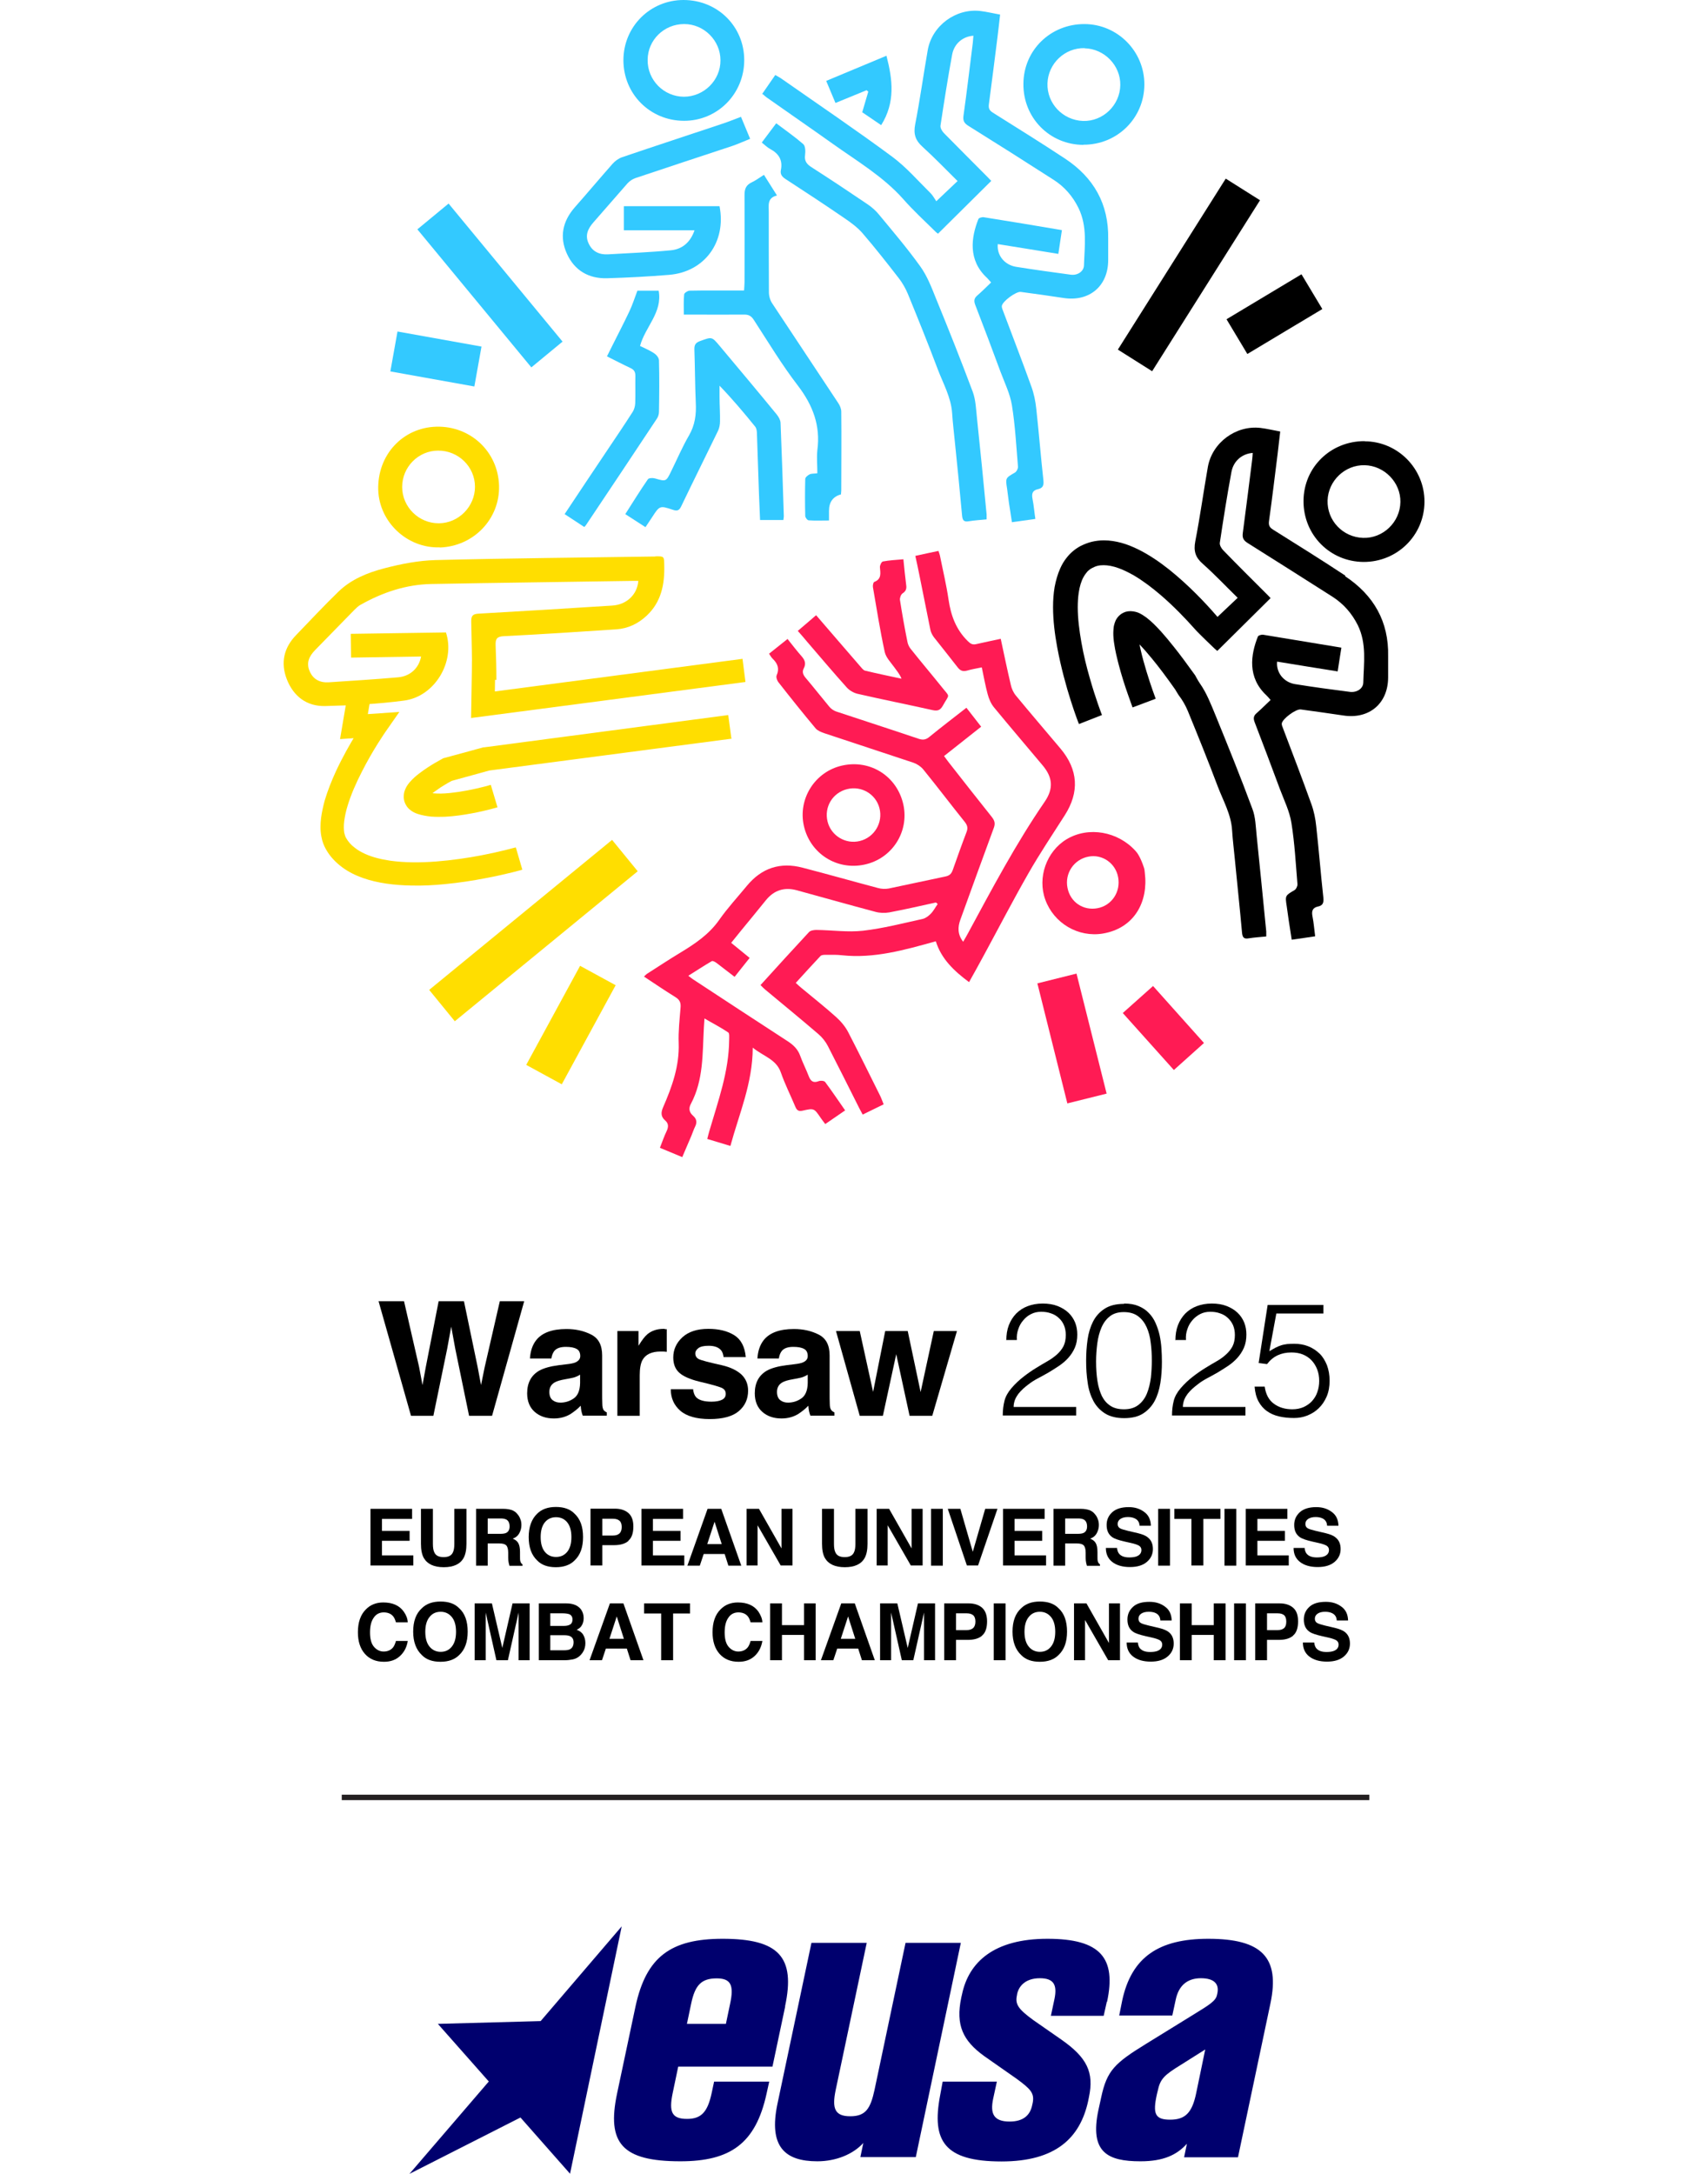 <?xml version="1.0" encoding="UTF-8"?>
<svg id="Layer_1" xmlns="http://www.w3.org/2000/svg" version="1.1" viewBox="0 0 110 140">
  <!-- Generator: Adobe Illustrator 29.0.1, SVG Export Plug-In . SVG Version: 2.1.0 Build 192)  -->
  <defs>
    <style>
      .st0, .st1 {
        fill: #ffde00;
      }

      .st2, .st3 {
        fill: #33c9ff;
      }

      .st1, .st3, .st4 {
        fill-rule: evenodd;
      }

      .st5 {
        fill: #00006e;
      }

      .st6 {
        fill: #231f20;
      }

      .st4, .st7 {
        fill: #ff1b54;
      }
    </style>
  </defs>
  <g>
    <rect class="st6" x="22.01" y="115.58" width="66.18" height=".35"/>
    <path class="st5" d="M36.71,140l3.33-15.94-5.22,6.1-6.62.18,3.28,3.71-5.11,5.95,7.15-3.63,3.2,3.63ZM47.02,129.05l-.27,1.29h-2.51l.27-1.29c.25-1.2.65-1.64,1.65-1.64.91,0,1.12.44.86,1.64M50.56,129.21c.68-3.18-.4-4.35-4.02-4.35-3.35,0-4.92,1.17-5.61,4.35l-1.19,5.62c-.67,3.19.31,4.36,4.08,4.36,3.23,0,4.85-1.15,5.55-4.36l.17-.77h-3.55l-.16.75c-.26,1.21-.67,1.65-1.58,1.65-.98,0-1.18-.44-.93-1.65l.36-1.72h6.07l.82-3.88ZM58.98,138.92l2.9-13.8h-3.56l-2,9.48c-.26,1.2-.57,1.69-1.56,1.69s-1.19-.49-.94-1.69l2-9.48h-3.56l-2.19,10.37c-.58,2.76.48,3.7,2.57,3.7,1.21,0,2.31-.46,2.96-1.18l-.19.91h3.58ZM71.3,128.91c.59-2.79-.39-4.05-3.84-4.05s-5.06,1.5-5.5,3.56l-.05.22c-.38,1.8.12,2.79,1.47,3.77l2.1,1.47c.88.65,1.15.91,1.03,1.54l-.04.18c-.14.64-.58,1.03-1.45,1.03-1.02,0-1.26-.5-1.06-1.46l.24-1.11h-3.49l-.17.92c-.54,2.89.27,4.22,3.96,4.22,3.49,0,5.06-1.51,5.58-3.89l.05-.25c.34-1.6-.12-2.55-1.78-3.71l-1.81-1.26c-.94-.69-1.17-1-1.05-1.57l.02-.12c.12-.53.57-1,1.46-1s1.13.42.94,1.34l-.23,1.08h3.4l.2-.9ZM77.62,131.99l-.58,2.8c-.26,1.27-.7,1.72-1.68,1.72s-1.13-.38-.85-1.65l.05-.2c.16-.78.42-1.02,1.49-1.68l1.57-.99ZM77.82,124.86c-3.18,0-4.95,1.17-5.55,3.99l-.19.95h3.42l.22-1.02c.19-.91.75-1.38,1.62-1.38s1.19.38,1.06.98l-.02.09c-.08.4-.51.65-1.48,1.25l-3.08,1.9c-2.03,1.25-2.53,1.72-2.9,3.45l-.18.82c-.58,2.74.61,3.3,2.71,3.3,1.48,0,2.34-.41,2.99-1.13l-.18.87h3.47l2.09-9.91c.62-2.95-.54-4.16-4-4.16"/>
  </g>
  <g>
    <g>
      <g>
        <path class="st4" d="M41.44,62.87c.7.46,1.37.92,2.05,1.34.28.17.37.36.34.68-.06.76-.15,1.53-.12,2.29.05,1.48-.43,2.81-1,4.12-.15.34-.16.61.13.86.22.19.22.41.1.67-.16.33-.28.68-.44,1.09.47.2.92.38,1.44.6.2-.48.4-.93.59-1.38.08-.19.14-.39.23-.57.14-.27.12-.5-.12-.71-.25-.22-.31-.47-.14-.78.81-1.53.74-3.21.83-4.87.01-.22.03-.44.04-.62.51.3,1.04.57,1.53.9.09.06.06.32.06.49-.02,2.04-.71,3.92-1.27,5.84-.05.15-.08.31-.14.53.49.15.96.29,1.49.45.56-2.07,1.43-4.02,1.44-6.33.7.57,1.51.74,1.81,1.6.26.75.62,1.46.93,2.2.09.22.2.32.46.26.75-.17.75-.16,1.18.47.08.12.17.23.29.39.42-.29.83-.57,1.28-.88-.44-.63-.85-1.24-1.29-1.83-.06-.08-.3-.1-.42-.05-.34.13-.51,0-.63-.31-.17-.45-.4-.89-.56-1.34-.15-.41-.42-.67-.78-.91-2.05-1.33-4.09-2.67-6.13-4.01-.07-.05-.14-.1-.29-.22.53-.33,1.01-.65,1.51-.94.07-.04.24.06.34.14.36.27.72.56,1.13.87.33-.41.63-.8.97-1.22-.4-.33-.77-.63-1.19-.97.45-.56.88-1.09,1.32-1.62.31-.38.61-.75.92-1.13.52-.64,1.18-.85,1.97-.64,1.69.46,3.37.94,5.07,1.39.28.08.61.09.9.04,1.01-.19,2.01-.42,3.01-.64.04.03.07.07.11.1-.15.21-.27.45-.45.63-.14.14-.33.29-.52.33-1.27.28-2.54.61-3.84.76-.99.11-2-.04-3-.05-.16,0-.38.03-.48.14-1.04,1.12-2.07,2.25-3.12,3.41.12.12.2.21.3.29,1.14.95,2.29,1.89,3.42,2.86.25.21.47.49.62.78.68,1.32,1.34,2.65,2.01,3.98.06.13.14.25.23.43.45-.22.88-.43,1.35-.66-.09-.22-.16-.43-.26-.62-.67-1.34-1.33-2.69-2.02-4.02-.19-.37-.47-.7-.78-.98-.72-.65-1.49-1.25-2.23-1.87-.11-.09-.22-.19-.37-.33.54-.59,1.06-1.17,1.59-1.73.07-.08.25-.08.37-.08.34,0,.68-.01,1.02.03,2.07.22,4.02-.34,6.04-.9.35,1.13,1.17,1.91,2.14,2.63.34-.61.66-1.18.97-1.76.95-1.75,1.86-3.51,2.85-5.24.73-1.28,1.55-2.5,2.34-3.74.96-1.5.87-2.94-.27-4.3-.96-1.14-1.93-2.27-2.87-3.41-.16-.19-.28-.45-.33-.69-.23-.97-.43-1.95-.65-2.97-.54.12-1.06.22-1.57.34-.25.06-.38-.02-.56-.2-.75-.74-1.08-1.64-1.23-2.66-.14-.96-.37-1.91-.56-2.86-.02-.08-.05-.16-.09-.28-.49.1-.95.2-1.49.32.08.37.16.73.23,1.08.25,1.23.49,2.45.74,3.68.03.16.12.33.22.47.51.65,1.03,1.29,1.53,1.94.17.22.33.29.6.22.31-.09.62-.14.96-.21.13.61.23,1.18.38,1.73.08.3.21.61.41.85,1.03,1.25,2.08,2.48,3.12,3.72.66.78.72,1.5.15,2.34-1.87,2.72-3.41,5.64-4.98,8.54-.08.15-.17.3-.28.49-.37-.48-.35-.95-.18-1.42.72-1.98,1.43-3.96,2.16-5.93.1-.28.04-.46-.13-.68-.93-1.16-1.84-2.33-2.76-3.5-.1-.12-.19-.26-.32-.43.8-.63,1.57-1.24,2.39-1.89-.32-.42-.63-.8-.95-1.22-.82.64-1.62,1.25-2.39,1.88-.22.18-.41.21-.68.12-1.77-.6-3.55-1.17-5.32-1.76-.17-.06-.34-.18-.45-.32-.51-.61-1-1.24-1.51-1.84-.17-.2-.25-.39-.12-.63.15-.29.07-.52-.14-.76-.31-.35-.59-.72-.91-1.12-.41.33-.78.62-1.19.95.09.13.15.25.24.33.31.3.44.63.25,1.06-.05.11.02.32.1.43.79,1.01,1.59,2.01,2.41,2.99.13.15.36.24.56.31,1.91.64,3.83,1.26,5.74,1.9.23.08.47.24.63.43.91,1.12,1.78,2.27,2.68,3.39.16.21.21.38.11.64-.31.81-.6,1.63-.89,2.45-.09.26-.23.37-.49.42-1.21.25-2.42.52-3.63.77-.22.04-.47.03-.69-.03-1.62-.43-3.24-.89-4.86-1.31-1.44-.38-2.64.02-3.59,1.17-.6.73-1.24,1.42-1.78,2.19-.66.94-1.56,1.54-2.5,2.11-.73.44-1.44.91-2.16,1.37-.06.04-.1.09-.19.18Z"/>
        <path class="st4" d="M58.16,36.02c-.46.04-.88.06-1.3.14-.09.02-.2.25-.19.37.03.39.12.76-.37.95-.06.03-.1.23-.08.34.24,1.39.46,2.79.76,4.17.08.36.39.67.62.99.15.22.34.42.46.73-.78-.17-1.57-.33-2.35-.52-.12-.03-.22-.18-.32-.29-.93-1.08-1.87-2.16-2.83-3.28-.39.34-.77.66-1.18,1.01.22.25.42.48.61.71.84.98,1.68,1.97,2.54,2.93.17.19.44.35.69.41,1.61.37,3.22.69,4.83,1.05.33.07.5.02.67-.28.44-.8.49-.5-.08-1.22-.65-.81-1.33-1.61-1.98-2.43-.11-.13-.19-.3-.22-.47-.18-.89-.34-1.79-.48-2.69-.02-.13.06-.35.16-.42.22-.14.28-.3.24-.55-.07-.54-.12-1.08-.18-1.66Z"/>
        <path class="st4" d="M67.32,57.94c.55,1.52,2.12,2.45,3.72,2.18,2.03-.35,2.92-2.06,2.69-3.9-.01-.12-.02-.24-.06-.35-.22-.67-.44-.97-.54-1.07-1.13-1.25-3.02-1.6-4.44-.75-1.29.78-1.89,2.46-1.37,3.89ZM68.75,57.18c-.19-.93.41-1.83,1.34-2.01.89-.18,1.75.41,1.92,1.32.18.94-.41,1.83-1.33,2-.92.17-1.75-.39-1.93-1.31Z"/>
        <path class="st4" d="M51.77,53.18c-.39-1.75.73-3.5,2.48-3.88,1.82-.4,3.53.7,3.93,2.52.38,1.76-.73,3.48-2.5,3.86-1.79.39-3.51-.71-3.91-2.5ZM53.3,52.92c.23.91,1.17,1.47,2.08,1.24.93-.23,1.5-1.18,1.26-2.11-.23-.91-1.16-1.46-2.08-1.23-.94.23-1.5,1.16-1.26,2.1Z"/>
        <path class="st3" d="M49.08,6.06c.29-.42.56-.81.85-1.23.14.08.25.14.36.21,2.4,1.68,4.83,3.32,7.18,5.06.9.67,1.65,1.54,2.46,2.34.15.15.26.36.37.52.52-.49.92-.87,1.37-1.3-.76-.75-1.48-1.5-2.25-2.2-.47-.42-.6-.83-.48-1.45.31-1.59.53-3.19.81-4.79.28-1.57,1.81-2.7,3.4-2.51.41.05.81.15,1.26.23-.06.51-.11.99-.17,1.46-.18,1.43-.36,2.86-.55,4.29-.04.28.02.42.26.57,1.56.98,3.12,1.95,4.65,2.96,1.84,1.22,2.81,2.92,2.77,5.16,0,.46,0,.91,0,1.37,0,1.68-1.22,2.7-2.88,2.44-.92-.14-1.84-.27-2.75-.39-.3-.04-1.19.61-1.22.91-.01.11.05.23.09.34.6,1.61,1.23,3.22,1.81,4.84.17.46.27.96.32,1.45.17,1.54.29,3.08.46,4.61.03.31-.04.48-.34.55-.38.08-.43.3-.36.65.08.4.11.81.18,1.27-.51.07-.98.14-1.51.21-.06-.43-.13-.83-.19-1.23-.04-.31-.08-.61-.12-.92-.11-.7-.11-.69.51-1.05.1-.06.2-.25.19-.38-.11-1.32-.18-2.65-.39-3.95-.12-.74-.47-1.45-.74-2.17-.53-1.44-1.07-2.87-1.62-4.29-.1-.26-.08-.43.13-.61.3-.26.58-.54.89-.84-.11-.12-.18-.21-.26-.29-1.25-1.15-1.02-2.63-.56-3.79.03-.08.24-.14.35-.12,1.65.26,3.31.54,5.03.83-.08.51-.15.99-.23,1.53-1.33-.22-2.62-.42-3.9-.63-.07.71.42,1.33,1.16,1.46,1.18.19,2.36.35,3.54.51.42.06.84-.2.85-.6.04-1.24.23-2.5-.35-3.69-.37-.76-.91-1.38-1.62-1.83-1.82-1.17-3.65-2.33-5.48-3.47-.27-.17-.35-.33-.31-.64.22-1.56.4-3.12.6-4.69.02-.15.02-.31.04-.47-.69.05-1.24.51-1.37,1.22-.28,1.52-.52,3.05-.75,4.57-.02.15.1.36.22.48.92.94,1.85,1.86,2.77,2.79.1.1.2.21.28.29-1.14,1.13-2.27,2.25-3.43,3.4-.02-.02-.12-.08-.19-.16-.69-.68-1.41-1.34-2.05-2.07-1.3-1.46-2.97-2.44-4.54-3.56-1.39-.99-2.8-1.96-4.19-2.94-.11-.07-.2-.16-.32-.26Z"/>
        <path class="st3" d="M47.72,7.52c.19.46.38.91.59,1.42-.4.16-.77.33-1.15.46-2.08.69-4.16,1.37-6.24,2.07-.18.06-.37.19-.5.33-.74.84-1.47,1.69-2.21,2.53-.36.41-.55.85-.29,1.37.24.51.69.71,1.23.68,1.35-.08,2.7-.13,4.05-.26.74-.07,1.26-.51,1.53-1.29h-4.55v-1.55h6.16c.45,2.3-.96,4.23-3.24,4.42-1.33.11-2.67.18-4.01.22-1.18.03-2.09-.5-2.58-1.58-.49-1.08-.28-2.09.51-2.99.82-.93,1.61-1.87,2.43-2.8.16-.18.38-.34.6-.42,2.14-.73,4.3-1.43,6.44-2.15.4-.13.79-.29,1.24-.46Z"/>
        <path class="st3" d="M63.52,33.45c-.4.04-.77.06-1.13.12-.33.06-.4-.08-.43-.37-.14-1.57-.3-3.13-.46-4.7-.06-.63-.14-1.26-.18-1.89-.07-1.03-.58-1.91-.93-2.84-.61-1.62-1.26-3.23-1.92-4.84-.15-.36-.35-.71-.59-1.02-.76-.98-1.52-1.95-2.33-2.89-.34-.39-.78-.71-1.21-1-1.24-.85-2.49-1.67-3.75-2.49-.23-.15-.35-.31-.3-.57.13-.63-.12-1.06-.68-1.36-.19-.1-.35-.26-.55-.42.31-.42.61-.81.93-1.24.61.46,1.2.87,1.74,1.34.14.12.15.47.12.69-.06.4.11.61.43.81,1.2.77,2.39,1.56,3.57,2.36.28.19.54.41.75.67.91,1.1,1.84,2.19,2.67,3.35.44.61.72,1.34,1,2.04.82,2,1.62,4.01,2.38,6.04.19.52.21,1.12.27,1.69.22,2.06.42,4.13.62,6.2,0,.09,0,.17,0,.32Z"/>
        <path class="st3" d="M44.04,20.27c0-.49-.02-.9.02-1.3,0-.1.22-.24.34-.25,1-.02,2-.01,3-.01h.52c.01-.2.03-.38.03-.55,0-1.87.01-3.74,0-5.61,0-.39.1-.63.45-.8.26-.12.5-.3.8-.49.28.44.54.86.84,1.33-.64.15-.53.63-.53,1.07,0,1.72,0,3.44.01,5.16,0,.25.08.53.22.73,1.41,2.14,2.83,4.26,4.24,6.4.11.16.2.37.2.56.02,1.69,0,3.38,0,5.08,0,.09-.02.17-.02.25q-.77.21-.77,1.06v.62c-.47,0-.89.02-1.31-.01-.08,0-.22-.18-.22-.28-.02-.79-.02-1.59,0-2.38,0-.11.16-.24.28-.3.12-.06.29-.04.5-.07,0-.51-.05-1.01,0-1.49.21-1.58-.29-2.89-1.25-4.15-1.04-1.35-1.92-2.82-2.85-4.25-.17-.26-.35-.34-.65-.33-1.1.01-2.21,0-3.31,0h-.54Z"/>
        <path class="st3" d="M41.57,33.95c-.46-.3-.86-.56-1.3-.84.5-.78.96-1.53,1.46-2.25.06-.08.31-.09.45-.05.72.21.72.21,1.05-.47.38-.77.71-1.55,1.14-2.29.39-.67.48-1.36.44-2.11-.05-1.15-.05-2.3-.09-3.44-.01-.31.1-.44.38-.54.75-.27.74-.29,1.25.32,1.23,1.47,2.46,2.93,3.67,4.41.12.15.24.35.25.54.08,2,.15,4,.21,6,0,.07-.01.14-.03.26h-1.5c-.02-.55-.05-1.12-.07-1.68-.05-1.28-.08-2.56-.13-3.84,0-.17-.02-.38-.12-.5-.72-.89-1.46-1.77-2.29-2.63,0,.24,0,.47,0,.71,0,.53.04,1.06.03,1.59,0,.2-.04.41-.12.59-.79,1.63-1.6,3.25-2.38,4.88-.13.28-.27.31-.54.22-.84-.28-.85-.27-1.34.49-.13.2-.26.39-.42.63Z"/>
        <path class="st3" d="M69.77,9.33c-2.17-.01-3.88-1.74-3.86-3.93.01-2.17,1.75-3.86,3.94-3.85,2.13.01,3.86,1.76,3.85,3.9-.01,2.16-1.75,3.88-3.93,3.87ZM69.85,3.1c-1.27-.03-2.35.99-2.39,2.27-.04,1.29.98,2.37,2.29,2.42,1.28.04,2.38-1.01,2.4-2.31.02-1.26-1.02-2.34-2.3-2.37Z"/>
        <path class="st3" d="M47.93,3.87c0,2.18-1.73,3.92-3.89,3.91-2.18-.01-3.89-1.73-3.89-3.9S41.88,0,44.02,0c2.19,0,3.91,1.7,3.91,3.87ZM44.06,1.55c-1.29,0-2.34,1.02-2.35,2.3-.02,1.3,1.03,2.37,2.33,2.38,1.29,0,2.37-1.06,2.36-2.35,0-1.27-1.06-2.33-2.33-2.33Z"/>
        <path class="st3" d="M36.37,33.1c.93-1.4,1.83-2.75,2.73-4.09.55-.82,1.1-1.63,1.63-2.46.11-.16.17-.38.18-.57.02-.59,0-1.18.01-1.77,0-.26-.08-.4-.32-.51-.49-.23-.97-.48-1.51-.75.12-.24.23-.46.34-.68.37-.74.75-1.47,1.1-2.21.2-.42.34-.86.52-1.34h1.37c.26,1.4-.87,2.33-1.2,3.56.3.15.63.28.92.48.14.09.3.29.3.45.03,1.1.02,2.21,0,3.31,0,.15-.05.32-.14.45-1.51,2.28-3.03,4.56-4.55,6.83-.02.04-.06.07-.12.14-.41-.27-.82-.54-1.28-.84Z"/>
        <path class="st3" d="M53.81,6.64c-.2-.48-.39-.93-.6-1.43,1.3-.54,2.57-1.07,3.88-1.62.4,1.54.58,3-.34,4.47-.43-.29-.84-.57-1.22-.83.14-.47.26-.9.39-1.33-.04-.03-.07-.06-.11-.09-.64.26-1.29.53-2,.82Z"/>
        <path class="st1" d="M42.21,35.84c-4.72.07-9.45.11-14.17.23-1.1.03-2.22.25-3.29.53-1.08.28-2.14.71-2.96,1.51-.93.9-1.81,1.85-2.71,2.78-.8.82-1.02,1.79-.61,2.85.43,1.11,1.29,1.76,2.48,1.73,1.69-.04,3.39-.13,5.06-.35,1.99-.25,3.33-2.51,2.71-4.39l-6.13.09.02,1.53,4.51-.07c-.14.75-.7,1.27-1.48,1.34-1.48.13-2.96.22-4.45.32-.56.04-1.02-.17-1.25-.72-.23-.53-.03-.96.35-1.35.86-.87,1.7-1.75,2.56-2.62.11-.11.24-.23.37-.3,1.42-.8,2.93-1.31,4.57-1.34,4.3-.08,8.6-.13,12.89-.2h.43c-.07.9-.77,1.54-1.69,1.59-2.86.18-5.73.36-8.59.52-.38.02-.49.13-.48.52.03,1.21.05,2.43.06,3.64.52.02,1.04.06,1.56.11,0-.74-.02-1.48-.05-2.22-.02-.44.09-.58.54-.6,2.41-.12,4.82-.28,7.23-.44.76-.05,1.42-.37,1.97-.89.93-.88,1.15-2.01,1.12-3.23-.01-.58,0-.59-.57-.58Z"/>
        <path class="st1" d="M28.32,35.25c-2.09.07-3.89-1.62-3.96-3.69-.07-2.24,1.56-4.02,3.74-4.08,2.2-.06,3.98,1.61,4.04,3.8.06,2.14-1.64,3.91-3.82,3.98ZM28.22,29.02c-1.28,0-2.32,1.06-2.32,2.34,0,1.29,1.07,2.35,2.37,2.34,1.27-.01,2.32-1.08,2.32-2.35,0-1.29-1.07-2.34-2.38-2.33Z"/>
        <polygon class="st0" points="48.01 43.92 30.34 46.24 30.4 42.58 31.9 42.6 31.87 44.53 47.82 42.43 48.01 43.92"/>
        <path class="st0" d="M23.93,44.56l-.24,1.43,2.03-.14-.9,1.29s-.81,1.16-1.52,2.57c-.36.7-.7,1.47-.91,2.17-.11.35-.18.69-.22.99-.04.3-.03.56,0,.76.03.14.07.25.12.34.14.24.31.44.54.61.19.16.42.29.68.41.46.21,1.01.35,1.62.44.92.13,1.96.13,2.98.05,1.02-.08,2.02-.23,2.86-.39.67-.13,1.24-.26,1.64-.36.2-.05.36-.09.46-.12.05-.01.09-.02.12-.03h.03s0-.01,0-.01h0v.05s0-.05,0-.05v.05s0-.05,0-.05l.42,1.44s-.99.29-2.39.55c-.77.15-1.66.29-2.6.38-.71.07-1.44.11-2.16.09-1.09-.02-2.17-.15-3.13-.49-.48-.17-.94-.4-1.34-.7-.4-.3-.76-.67-1.02-1.13-.15-.26-.25-.54-.3-.82-.08-.4-.07-.82-.02-1.23.05-.36.13-.73.23-1.1.19-.64.45-1.29.73-1.9.43-.92.91-1.76,1.29-2.38.38-.62.65-1.01.66-1.02l.62.43.05.75-2.36.16.56-3.31,1.48.25Z"/>
        <path class="st0" d="M47.13,47.57l-15.68,2.06-.1-.74.2.72s-1.21.34-2.5.69l-.2-.73.35.66-.15-.29.15.29h0l-.15-.29.15.29s-.13.07-.33.18c-.14.08-.32.19-.51.31-.13.09-.27.19-.4.28-.09.07-.18.14-.25.21-.05.05-.1.1-.13.14-.03.03-.05.05-.06.07l-.02.03h0l-.08-.04.09.03h0s-.08-.03-.08-.03l.09.03-.27-.09.29.03s0,.05-.01.06l-.27-.09.29.03-.41-.04.41-.08s0,.09,0,.12l-.41-.04.41-.08-.44.08.38-.23s.05.09.05.14l-.44.08.38-.23-.27.16.18-.27s.05.04.09.1l-.27.16.18-.27-.04.05.03-.06h0s-.04.06-.04.06l.03-.06s.02,0,.05.02h0c.12.04.3.08.5.1.31.03.68.02,1.06-.02.38-.04.78-.1,1.14-.17.42-.08.8-.17,1.07-.24.13-.03.24-.06.32-.09.04,0,.06-.02.08-.02h.02s0,0,0,0h0s.07.23.07.23l-.07-.23h0s.07.23.07.23l-.07-.23.43,1.44s-.72.22-1.65.39c-.53.1-1.14.19-1.73.22-.3.01-.6.01-.89-.01-.29-.03-.58-.08-.86-.17-.19-.06-.37-.15-.54-.3-.08-.07-.16-.16-.22-.27-.06-.1-.11-.22-.13-.34-.03-.15-.02-.29,0-.42.02-.12.06-.22.1-.31.08-.17.18-.31.29-.43.19-.22.4-.4.63-.57.34-.26.69-.48.96-.64.27-.16.47-.26.48-.27l.07-.04.08-.02c.64-.17,1.26-.34,1.73-.47.23-.06.42-.12.55-.15.13-.04.21-.06.21-.06h.05s15.73-2.08,15.73-2.08l.2,1.49Z"/>
        <polyline class="st2" points="36.23 22 28.89 13.11 26.88 14.77 34.22 23.66"/>
        <polyline class="st2" points="31.01 22.32 25.6 21.35 25.14 23.92 30.55 24.89"/>
        <polyline class="st0" points="39.42 54.09 27.64 63.75 29.29 65.77 41.07 56.11"/>
        <polyline class="st0" points="37.36 62.2 33.89 68.58 36.18 69.83 39.65 63.45"/>
        <g>
          <path d="M86.64,37.07c-1.53-1.01-3.1-1.99-4.65-2.96-.24-.15-.3-.29-.26-.57.2-1.43.37-2.86.55-4.29.06-.48.11-.95.17-1.46-.45-.08-.85-.18-1.26-.23-1.59-.19-3.12.94-3.4,2.51-.28,1.59-.5,3.2-.81,4.79-.12.63.01,1.04.48,1.45.78.69,1.49,1.45,2.25,2.19-.43.41-.82.78-1.3,1.23-.02-.02-.04-.05-.06-.07-.68-.79-1.78-1.96-3.04-2.97-.63-.5-1.3-.96-2.01-1.31-.35-.17-.71-.32-1.08-.42-.37-.1-.74-.16-1.13-.16-.25,0-.51.03-.77.09-.25.06-.5.16-.74.28-.35.19-.64.44-.87.73-.18.22-.32.46-.43.71-.17.38-.28.78-.36,1.2-.07.42-.1.85-.1,1.29,0,.85.11,1.74.27,2.6.24,1.29.58,2.51.87,3.42.29.91.52,1.5.53,1.51l1.48-.58s-.4-1.02-.79-2.4c-.2-.69-.39-1.46-.53-2.25-.14-.79-.24-1.58-.24-2.29,0-.33.02-.64.06-.92.06-.42.17-.78.32-1.04.07-.13.16-.24.24-.34.09-.09.19-.17.31-.23.11-.06.23-.11.35-.14.12-.03.25-.04.39-.04.28,0,.6.06.96.19.31.11.63.27.97.46.58.34,1.18.79,1.75,1.28.85.73,1.62,1.54,2.17,2.16.27.31,1.18,1.17,1.28,1.27.08.08.17.14.19.16,1.16-1.15,2.29-2.27,3.43-3.4-.08-.09-.18-.19-.28-.29-.93-.93-1.86-1.85-2.77-2.79-.12-.12-.24-.33-.22-.48.23-1.53.47-3.06.75-4.57.13-.7.68-1.17,1.37-1.22-.01.16-.02.32-.04.47-.2,1.56-.39,3.13-.6,4.69-.04.31.04.47.31.64,1.83,1.15,3.66,2.31,5.48,3.47.71.46,1.24,1.07,1.62,1.83.58,1.19.38,2.45.35,3.69-.01.4-.43.65-.85.6-1.18-.15-2.36-.31-3.54-.5-.74-.12-1.23-.75-1.16-1.45,1.28.21,2.57.42,3.9.63.08-.54.16-1.02.24-1.53-1.72-.28-3.37-.56-5.03-.83-.11-.02-.32.04-.35.12-.46,1.16-.69,2.63.56,3.79.08.08.15.16.26.29-.31.29-.59.58-.89.84-.22.18-.23.36-.13.61.55,1.43,1.09,2.86,1.62,4.29.27.72.62,1.42.74,2.17.21,1.3.28,2.63.39,3.95.01.12-.08.32-.18.38-.61.36-.62.35-.51,1.05.05.31.08.61.13.92.06.4.12.8.19,1.23.53-.08,1.01-.14,1.51-.22-.06-.46-.09-.87-.17-1.27-.07-.35-.01-.57.36-.65.3-.06.37-.24.34-.55-.17-1.54-.29-3.08-.46-4.61-.05-.49-.15-.99-.32-1.45-.58-1.62-1.2-3.23-1.81-4.84-.04-.11-.1-.23-.09-.33.03-.3.91-.95,1.22-.91.92.13,1.84.25,2.75.39,1.66.25,2.87-.77,2.88-2.44,0-.46,0-.91,0-1.37.05-2.24-.93-3.94-2.77-5.16Z"/>
          <path d="M80.93,53.79c-.06-.57-.07-1.17-.27-1.69-.75-2.03-1.56-4.03-2.38-6.04-.29-.7-.57-1.43-1-2.04-.12-.17-.31-.53-.31-.53-.51-.71-.96-1.32-1.36-1.82-.3-.38-.57-.7-.81-.97-.37-.41-.68-.71-.97-.93-.15-.11-.29-.2-.45-.28-.08-.04-.17-.07-.26-.09-.09-.02-.2-.04-.31-.04-.1,0-.2.01-.31.04-.09.03-.18.07-.26.12-.14.09-.25.21-.32.32-.06.09-.09.17-.12.25-.04.12-.07.23-.08.35-.01.11-.02.22-.02.33,0,.23.02.46.06.7.06.42.17.88.29,1.34.18.69.4,1.37.58,1.88.18.52.31.86.31.87l1.49-.56h0s-.31-.82-.59-1.75c-.14-.46-.28-.96-.38-1.41-.03-.12-.05-.23-.07-.34.23.24.5.55.82.94.42.51.91,1.16,1.48,1.97,0,0,.18.31.22.36.24.31.44.66.59,1.02.66,1.61,1.31,3.22,1.92,4.84.35.93.87,1.81.93,2.84.04.63.12,1.26.18,1.89.15,1.57.32,3.13.46,4.7.03.29.1.43.43.37.36-.06.73-.08,1.13-.12,0-.15,0-.23,0-.32-.2-2.06-.41-4.13-.62-6.19Z"/>
          <path d="M87.89,28.41c-2.19-.01-3.93,1.68-3.94,3.85-.01,2.18,1.69,3.91,3.86,3.93,2.17.01,3.92-1.71,3.93-3.87.01-2.14-1.72-3.89-3.85-3.9ZM87.79,34.64c-1.31-.04-2.33-1.12-2.29-2.41.04-1.27,1.12-2.3,2.39-2.27,1.27.03,2.32,1.11,2.3,2.37-.02,1.3-1.12,2.35-2.4,2.31Z"/>
          <rect x="70.06" y="16.41" width="13.02" height="2.61" transform="translate(20.73 73.01) rotate(-57.75)"/>
          <rect x="79.26" y="18.92" width="5.63" height="2.61" transform="translate(1.29 45.11) rotate(-30.96)"/>
        </g>
        <polyline class="st7" points="66.81 63.33 68.74 71.06 71.27 70.43 69.33 62.7"/>
        <polyline class="st7" points="72.31 65.24 75.6 68.91 77.54 67.17 74.26 63.5"/>
      </g>
      <g>
        <polygon points="26.02 83.8 26.99 88.03 27.21 89.2 27.42 88.05 28.25 83.8 29.88 83.8 30.76 88.03 30.98 89.2 31.21 88.07 32.19 83.8 33.76 83.8 31.69 91.18 30.21 91.18 29.32 86.86 29.06 85.44 28.8 86.86 27.91 91.18 26.47 91.18 24.38 83.8 26.02 83.8"/>
        <path d="M36.49,87.86c.27-.03.46-.07.57-.12.2-.09.31-.22.31-.41,0-.22-.08-.38-.24-.46-.16-.09-.39-.13-.69-.13-.34,0-.58.08-.73.25-.1.12-.17.29-.2.5h-1.38c.03-.48.16-.87.4-1.18.38-.48,1.03-.72,1.95-.72.6,0,1.13.12,1.6.36.47.24.7.68.7,1.34v2.5c0,.17,0,.38.01.63,0,.19.04.31.08.38.05.07.12.12.21.16v.21h-1.55c-.04-.11-.07-.21-.09-.31-.02-.1-.03-.21-.04-.33-.2.21-.43.39-.68.55-.31.18-.66.27-1.05.27-.5,0-.91-.14-1.23-.42-.32-.28-.49-.68-.49-1.2,0-.67.26-1.16.78-1.46.29-.16.71-.28,1.26-.35l.49-.06ZM37.36,88.53c-.09.06-.18.1-.28.14-.09.04-.22.07-.38.1l-.32.06c-.3.05-.52.12-.66.2-.22.13-.34.33-.34.61,0,.24.07.42.21.53.14.11.3.16.5.16.31,0,.6-.09.86-.27.26-.18.4-.51.41-.99v-.53Z"/>
        <path d="M42.82,85.6s.06,0,.12,0v1.46c-.09-.01-.17-.02-.24-.02-.07,0-.13,0-.17,0-.57,0-.96.19-1.16.56-.11.21-.17.53-.17.97v2.61h-1.44v-5.46h1.36v.95c.22-.36.41-.61.58-.75.27-.22.61-.34,1.04-.34.03,0,.05,0,.07,0Z"/>
        <path d="M44.63,89.44c.03.25.1.43.2.54.18.19.51.29.99.29.28,0,.51-.04.67-.12.17-.08.25-.21.25-.38s-.07-.28-.2-.36c-.13-.08-.63-.23-1.49-.43-.62-.15-1.06-.35-1.31-.58-.25-.23-.38-.55-.38-.98,0-.5.2-.94.59-1.3.4-.36.95-.54,1.67-.54.68,0,1.24.14,1.67.41.43.27.68.74.74,1.41h-1.43c-.02-.18-.07-.33-.16-.44-.16-.19-.42-.29-.8-.29-.31,0-.53.05-.66.15-.13.1-.2.21-.2.34,0,.16.07.28.21.36.14.08.64.21,1.49.4.57.13.99.34,1.28.61.28.27.42.62.42,1.03,0,.54-.2.98-.6,1.32-.4.34-1.03.51-1.87.51s-1.49-.18-1.9-.54c-.41-.36-.61-.82-.61-1.38h1.45Z"/>
        <path d="M51.14,87.86c.27-.03.46-.07.57-.12.21-.09.31-.22.31-.41,0-.22-.08-.38-.24-.46-.16-.09-.39-.13-.69-.13-.34,0-.58.08-.73.25-.1.12-.17.29-.2.5h-1.38c.03-.48.16-.87.4-1.18.38-.48,1.03-.72,1.95-.72.6,0,1.13.12,1.6.36.47.24.7.68.7,1.34v2.5c0,.17,0,.38.01.63,0,.19.04.31.09.38.05.07.12.12.21.16v.21h-1.55c-.04-.11-.07-.21-.09-.31-.02-.1-.03-.21-.04-.33-.2.21-.43.39-.68.55-.31.18-.66.27-1.05.27-.5,0-.91-.14-1.23-.42-.32-.28-.49-.68-.49-1.2,0-.67.26-1.16.78-1.46.29-.16.71-.28,1.26-.35l.49-.06ZM52.02,88.53c-.09.06-.18.1-.28.14-.09.04-.22.07-.38.1l-.32.06c-.3.05-.52.12-.66.2-.22.13-.34.33-.34.61,0,.24.07.42.21.53.14.11.3.16.5.16.31,0,.6-.09.86-.27.26-.18.4-.51.41-.99v-.53Z"/>
        <polygon points="57.01 85.72 58.46 85.72 59.29 89.65 60.14 85.72 61.63 85.72 60.04 91.18 58.58 91.18 57.72 87.21 56.86 91.18 55.37 91.18 53.84 85.72 55.37 85.72 56.23 89.64 57.01 85.72"/>
        <path d="M64.81,86.32c0-.36.05-.68.16-.97.11-.29.27-.54.47-.75.21-.21.45-.37.74-.48.29-.11.61-.17.97-.17s.68.05.96.16c.28.11.51.25.7.43.19.18.33.39.43.63.1.25.14.51.14.78,0,.32-.05.6-.16.85-.11.25-.25.46-.42.65-.17.19-.37.36-.59.51-.22.15-.45.29-.68.43-.23.13-.46.26-.69.38-.23.12-.43.25-.61.39-.12.09-.23.18-.34.28-.11.1-.21.21-.3.32-.09.12-.16.24-.22.38-.05.14-.09.29-.09.47h4.03v.55h-4.73c0-.35.04-.66.11-.94s.22-.55.45-.82c.25-.29.51-.53.78-.74.27-.21.53-.39.79-.55.26-.16.51-.31.74-.44.23-.13.44-.28.62-.44.18-.16.32-.34.42-.53.1-.2.15-.44.15-.73,0-.23-.04-.44-.12-.63-.08-.18-.19-.34-.34-.47-.14-.13-.31-.23-.5-.29-.19-.07-.4-.1-.63-.1-.24,0-.46.05-.65.15-.2.1-.36.23-.5.4-.14.16-.25.35-.32.57-.08.22-.11.45-.09.7h-.7Z"/>
        <path d="M72.4,83.95c.36,0,.66.05.92.16.26.11.48.25.66.44.18.18.33.4.44.65.11.25.2.51.26.78.06.28.1.56.12.86.02.29.03.58.03.86,0,.48-.03.94-.1,1.37-.07.44-.19.82-.37,1.16-.18.33-.43.6-.74.8-.31.2-.72.3-1.22.3s-.91-.1-1.23-.3c-.32-.2-.57-.47-.75-.8-.18-.34-.31-.73-.37-1.18-.07-.45-.1-.92-.1-1.42,0-.46.03-.91.09-1.34.06-.44.18-.83.35-1.17.17-.34.42-.62.74-.83.32-.21.74-.32,1.26-.32ZM74.18,87.62c0-.39-.02-.77-.07-1.14-.04-.37-.13-.71-.26-1-.13-.29-.31-.53-.55-.71-.24-.18-.54-.27-.93-.27-.36,0-.66.09-.89.27-.23.18-.41.42-.54.72-.13.3-.22.64-.27,1.02-.05.38-.08.77-.08,1.17,0,.47.03.89.09,1.27.06.38.16.7.29.97.14.27.32.47.55.62.23.15.52.22.87.22.39,0,.7-.1.94-.29.24-.19.42-.44.54-.74.12-.3.2-.64.25-1.01.04-.38.06-.74.06-1.11Z"/>
        <path d="M75.7,86.32c0-.36.05-.68.16-.97.11-.29.27-.54.47-.75.21-.21.45-.37.74-.48.29-.11.61-.17.97-.17s.68.05.96.16c.28.11.51.25.7.43.19.18.33.39.43.63.1.25.14.51.14.78,0,.32-.05.6-.16.85-.11.25-.25.46-.42.65-.17.19-.37.36-.59.51-.22.15-.45.29-.68.43-.23.13-.46.26-.69.38-.22.12-.43.25-.6.39-.12.09-.23.18-.34.28-.11.1-.21.21-.3.32-.09.12-.16.24-.22.38-.05.14-.09.29-.09.47h4.03v.55h-4.73c0-.35.04-.66.11-.94s.22-.55.45-.82c.25-.29.51-.53.78-.74.27-.21.53-.39.79-.55.26-.16.51-.31.74-.44.23-.13.44-.28.61-.44.18-.16.32-.34.42-.53.1-.2.15-.44.15-.73,0-.23-.04-.44-.12-.63-.08-.18-.2-.34-.34-.47-.14-.13-.31-.23-.5-.29-.19-.07-.4-.1-.63-.1-.24,0-.46.05-.65.15-.19.1-.36.23-.5.4-.14.16-.25.35-.32.57-.08.22-.11.45-.09.7h-.7Z"/>
        <path d="M81.45,89.3c.07.49.26.86.59,1.1.32.24.72.36,1.19.36.27,0,.51-.05.72-.14.22-.1.4-.23.55-.39.15-.17.27-.36.34-.58.08-.22.12-.46.12-.72s-.04-.51-.13-.74c-.09-.23-.21-.42-.36-.58-.15-.16-.34-.29-.56-.38-.22-.09-.47-.13-.74-.13-.33,0-.62.06-.88.18-.26.12-.49.31-.69.57l-.54-.07.58-3.74h3.59v.55h-3.03l-.45,2.43c.14-.09.28-.16.4-.23.12-.06.24-.11.36-.15.12-.04.25-.06.38-.08.13-.01.28-.02.45-.02.33,0,.63.05.91.16.28.11.52.27.73.47.21.2.36.46.48.75.11.3.17.63.17,1s-.06.72-.19,1.02c-.13.3-.3.55-.51.75-.21.21-.46.36-.73.47-.28.11-.56.16-.86.16-.34,0-.66-.03-.96-.1-.3-.07-.56-.18-.78-.34-.23-.16-.41-.37-.55-.63-.14-.26-.22-.57-.25-.95h.66Z"/>
      </g>
    </g>
    <g>
      <polygon points="26.54 97.82 24.6 97.82 24.6 98.59 26.38 98.59 26.38 99.23 24.6 99.23 24.6 100.17 26.62 100.17 26.62 100.82 23.86 100.82 23.86 97.17 26.54 97.17 26.54 97.82"/>
      <path d="M27.1,97.17h.78v2.25c0,.25.03.43.09.55.09.21.29.31.6.31s.51-.1.6-.31c.06-.12.09-.3.09-.55v-2.25h.78v2.25c0,.39-.06.69-.18.91-.22.4-.65.6-1.28.6s-1.06-.2-1.29-.6c-.12-.22-.18-.52-.18-.91v-2.25Z"/>
      <path d="M32.99,97.26c.14.06.25.14.34.26.08.09.14.19.18.31.05.11.07.24.07.39,0,.17-.04.34-.13.51-.09.17-.23.29-.43.36.17.07.29.16.36.29.07.12.11.31.11.57v.25c0,.17,0,.28.02.34.02.09.07.16.14.21v.09h-.84c-.02-.08-.04-.15-.05-.2-.02-.1-.03-.21-.03-.31v-.34c0-.23-.05-.39-.13-.47-.08-.08-.22-.12-.44-.12h-.75v1.43h-.75v-3.66h1.75c.25,0,.44.04.58.09ZM31.41,97.8v.98h.82c.16,0,.29-.02.37-.06.14-.07.22-.21.22-.41,0-.22-.07-.37-.21-.45-.08-.04-.2-.07-.35-.07h-.84Z"/>
      <path d="M37,100.5c-.28.28-.68.43-1.2.43s-.92-.14-1.2-.43c-.37-.35-.55-.85-.55-1.51s.19-1.17.55-1.51c.28-.28.68-.43,1.2-.43s.92.14,1.2.43c.37.34.55.84.55,1.51s-.18,1.16-.55,1.51ZM36.53,99.94c.18-.22.27-.54.27-.95s-.09-.73-.27-.95c-.18-.22-.42-.33-.72-.33s-.54.11-.72.33c-.18.22-.27.54-.27.95s.09.73.27.95c.18.22.42.33.72.33s.54-.11.72-.33Z"/>
      <path d="M40.47,99.24c-.21.18-.52.27-.92.27h-.76v1.31h-.76v-3.66h1.57c.36,0,.65.09.87.28.22.19.32.48.32.87,0,.43-.11.74-.32.91ZM39.89,97.93c-.1-.08-.23-.12-.41-.12h-.69v1.08h.69c.17,0,.31-.04.41-.13.1-.09.15-.23.15-.42s-.05-.33-.15-.41Z"/>
      <polygon points="43.99 97.82 42.05 97.82 42.05 98.59 43.83 98.59 43.83 99.23 42.05 99.23 42.05 100.17 44.07 100.17 44.07 100.82 41.31 100.82 41.31 97.17 43.99 97.17 43.99 97.82"/>
      <path d="M45.59,97.17h.86l1.29,3.66h-.83l-.24-.75h-1.35l-.25.75h-.8l1.3-3.66ZM45.54,99.44h.94l-.46-1.44-.47,1.44Z"/>
      <polygon points="48.08 97.17 48.88 97.17 50.33 99.72 50.33 97.17 51.04 97.17 51.04 100.82 50.28 100.82 48.79 98.23 48.79 100.82 48.08 100.82 48.08 97.17"/>
      <path d="M52.93,97.17h.78v2.25c0,.25.03.43.09.55.09.21.29.31.6.31s.51-.1.6-.31c.06-.12.09-.3.09-.55v-2.25h.78v2.25c0,.39-.06.69-.18.91-.22.4-.65.6-1.28.6s-1.06-.2-1.29-.6c-.12-.22-.18-.52-.18-.91v-2.25Z"/>
      <polygon points="56.46 97.17 57.26 97.17 58.71 99.72 58.71 97.17 59.42 97.17 59.42 100.82 58.66 100.82 57.17 98.23 57.17 100.82 56.46 100.82 56.46 97.17"/>
      <rect x="59.96" y="97.17" width=".76" height="3.66"/>
      <polygon points="63.45 97.17 64.24 97.17 62.99 100.82 62.27 100.82 61.04 97.17 61.85 97.17 62.65 99.94 63.45 97.17"/>
      <polygon points="67.28 97.82 65.34 97.82 65.34 98.59 67.12 98.59 67.12 99.23 65.34 99.23 65.34 100.17 67.37 100.17 67.37 100.82 64.6 100.82 64.6 97.17 67.28 97.17 67.28 97.82"/>
      <path d="M70.18,97.26c.14.06.25.14.34.26.08.09.14.19.18.31.05.11.07.24.07.39,0,.17-.04.34-.13.51-.09.17-.23.29-.43.36.17.07.29.16.36.29.07.12.11.31.11.57v.25c0,.17,0,.28.02.34.02.09.07.16.14.21v.09h-.84c-.02-.08-.04-.15-.05-.2-.02-.1-.03-.21-.03-.31v-.34c0-.23-.05-.39-.13-.47-.08-.08-.22-.12-.44-.12h-.75v1.43h-.75v-3.66h1.75c.25,0,.44.04.58.09ZM68.6,97.8v.98h.82c.16,0,.29-.02.37-.06.14-.07.22-.21.22-.41,0-.22-.07-.37-.21-.45-.08-.04-.2-.07-.35-.07h-.84Z"/>
      <path d="M71.94,99.7c.02.17.07.29.14.37.13.15.34.23.65.23.18,0,.33-.02.45-.06.22-.08.33-.22.33-.42,0-.12-.05-.21-.16-.28-.11-.06-.28-.12-.51-.17l-.4-.09c-.39-.09-.66-.18-.8-.28-.25-.17-.37-.43-.37-.79,0-.33.12-.6.36-.82.24-.22.6-.33,1.06-.33.39,0,.72.1,1,.31.28.2.42.5.43.89h-.73c-.01-.22-.11-.38-.3-.47-.12-.06-.27-.09-.45-.09-.2,0-.36.04-.48.12-.12.08-.18.19-.18.33,0,.13.06.23.18.29.08.04.24.09.49.15l.64.15c.28.07.49.15.63.27.22.17.33.42.33.75s-.13.61-.39.83c-.26.22-.62.33-1.09.33s-.86-.11-1.14-.33c-.28-.22-.41-.52-.41-.9h.73Z"/>
      <rect x="74.59" y="97.17" width=".76" height="3.66"/>
      <polygon points="78.6 97.17 78.6 97.82 77.5 97.82 77.5 100.82 76.73 100.82 76.73 97.82 75.63 97.82 75.63 97.17 78.6 97.17"/>
      <rect x="78.86" y="97.17" width=".76" height="3.66"/>
      <polygon points="82.91 97.82 80.98 97.82 80.98 98.59 82.75 98.59 82.75 99.23 80.98 99.23 80.98 100.17 83 100.17 83 100.82 80.23 100.82 80.23 97.17 82.91 97.17 82.91 97.82"/>
      <path d="M84.02,99.7c.02.17.07.29.14.37.13.15.34.23.65.23.18,0,.33-.02.45-.06.22-.08.33-.22.33-.42,0-.12-.05-.21-.16-.28-.11-.06-.28-.12-.51-.17l-.4-.09c-.39-.09-.66-.18-.8-.28-.25-.17-.37-.43-.37-.79,0-.33.12-.6.36-.82.24-.22.6-.33,1.06-.33.39,0,.72.1,1,.31.28.2.42.5.43.89h-.73c-.01-.22-.11-.38-.29-.47-.12-.06-.27-.09-.45-.09-.2,0-.36.04-.48.12-.12.08-.18.19-.18.33,0,.13.06.23.18.29.08.04.24.09.49.15l.64.15c.28.07.49.15.63.27.22.17.33.42.33.75s-.13.61-.39.83c-.26.22-.62.33-1.09.33s-.86-.11-1.14-.33c-.28-.22-.41-.52-.41-.9h.73Z"/>
      <path d="M23.56,103.65c.29-.3.67-.45,1.12-.45.61,0,1.05.2,1.33.6.16.23.24.45.25.68h-.76c-.05-.17-.11-.31-.19-.4-.14-.16-.34-.24-.6-.24s-.49.11-.64.34c-.16.22-.24.54-.24.95s.08.72.25.92c.17.2.38.31.63.31s.46-.09.6-.26c.08-.1.14-.24.19-.42h.76c-.06.4-.23.72-.5.97-.27.25-.61.37-1.03.37-.52,0-.93-.17-1.23-.51-.3-.34-.45-.8-.45-1.39,0-.64.17-1.13.51-1.47Z"/>
      <path d="M29.57,106.59c-.28.28-.68.43-1.2.43s-.92-.14-1.2-.43c-.37-.35-.56-.85-.56-1.51s.18-1.17.56-1.51c.28-.28.68-.43,1.2-.43s.92.14,1.2.43c.37.33.55.84.55,1.51s-.18,1.16-.55,1.51ZM29.1,106.04c.18-.22.27-.54.27-.95s-.09-.73-.27-.95c-.18-.22-.42-.34-.72-.34s-.54.11-.72.34c-.18.22-.27.54-.27.95s.09.73.27.95c.18.22.42.34.72.34s.54-.11.72-.34Z"/>
      <path d="M33.01,103.26h1.1v3.66h-.71v-2.47c0-.07,0-.17,0-.3,0-.13,0-.23,0-.3l-.69,3.07h-.74l-.69-3.07c0,.07,0,.17,0,.3,0,.13,0,.23,0,.3v2.47h-.71v-3.66h1.11l.67,2.87.66-2.87Z"/>
      <path d="M37.42,103.65c.11.16.17.34.17.56s-.06.4-.17.54c-.06.08-.16.15-.28.21.19.07.33.17.42.32.09.15.14.33.14.54s-.05.41-.16.58c-.07.11-.16.21-.26.29-.12.09-.25.15-.41.18-.16.03-.33.05-.52.05h-1.65v-3.66h1.77c.45,0,.76.14.95.39ZM35.44,103.9v.81h.89c.16,0,.29-.03.39-.09.1-.06.15-.17.15-.32,0-.17-.07-.28-.2-.34-.11-.04-.26-.06-.43-.06h-.8ZM35.44,105.31v.97h.89c.16,0,.28-.02.37-.06.16-.08.24-.23.24-.46,0-.19-.08-.32-.23-.39-.09-.04-.21-.06-.37-.06h-.9Z"/>
      <path d="M39.29,103.26h.86l1.29,3.66h-.83l-.24-.75h-1.35l-.25.75h-.8l1.31-3.66ZM39.24,105.54h.94l-.46-1.44-.47,1.44Z"/>
      <polygon points="44.44 103.26 44.44 103.91 43.35 103.91 43.35 106.92 42.58 106.92 42.58 103.91 41.48 103.91 41.48 103.26 44.44 103.26"/>
      <path d="M46.4,103.65c.29-.3.67-.45,1.12-.45.61,0,1.05.2,1.33.6.15.23.24.45.25.68h-.76c-.05-.17-.11-.31-.19-.4-.14-.16-.34-.24-.6-.24s-.49.11-.64.34c-.16.22-.24.54-.24.95s.08.72.25.92c.17.2.38.31.63.31s.46-.09.6-.26c.08-.1.14-.24.19-.42h.76c-.07.4-.23.72-.5.97-.27.25-.61.37-1.03.37-.52,0-.93-.17-1.23-.51-.3-.34-.45-.8-.45-1.39,0-.64.17-1.13.51-1.47Z"/>
      <polygon points="49.6 106.92 49.6 103.26 50.36 103.26 50.36 104.66 51.78 104.66 51.78 103.26 52.53 103.26 52.53 106.92 51.78 106.92 51.78 105.29 50.36 105.29 50.36 106.92 49.6 106.92"/>
      <path d="M54.19,103.26h.86l1.29,3.66h-.83l-.24-.75h-1.35l-.25.75h-.8l1.31-3.66ZM54.14,105.54h.94l-.46-1.44-.47,1.44Z"/>
      <path d="M59.12,103.26h1.1v3.66h-.71v-2.47c0-.07,0-.17,0-.3,0-.13,0-.23,0-.3l-.69,3.07h-.74l-.69-3.07c0,.07,0,.17,0,.3,0,.13,0,.23,0,.3v2.47h-.71v-3.66h1.11l.67,2.87.66-2.87Z"/>
      <path d="M63.25,105.34c-.21.18-.52.27-.92.27h-.76v1.31h-.76v-3.66h1.57c.36,0,.65.09.87.28.21.19.32.48.32.88,0,.43-.11.74-.32.91ZM62.67,104.02c-.1-.08-.23-.12-.41-.12h-.69v1.08h.69c.17,0,.31-.04.41-.13.1-.09.15-.23.15-.42s-.05-.33-.15-.41Z"/>
      <rect x="64" y="103.26" width=".76" height="3.66"/>
      <path d="M68.17,106.59c-.28.28-.68.43-1.2.43s-.92-.14-1.2-.43c-.37-.35-.56-.85-.56-1.51s.18-1.17.56-1.51c.28-.28.68-.43,1.2-.43s.92.14,1.2.43c.37.33.55.84.55,1.51s-.18,1.16-.55,1.51ZM67.69,106.04c.18-.22.27-.54.27-.95s-.09-.73-.27-.95c-.18-.22-.42-.34-.72-.34s-.54.11-.72.34c-.18.22-.27.54-.27.95s.09.73.27.95c.18.22.42.34.72.34s.54-.11.72-.34Z"/>
      <polygon points="69.17 103.26 69.97 103.26 71.42 105.81 71.42 103.26 72.13 103.26 72.13 106.92 71.37 106.92 69.88 104.33 69.88 106.92 69.17 106.92 69.17 103.26"/>
      <path d="M73.28,105.79c.02.17.07.29.14.37.13.15.34.23.65.23.18,0,.33-.02.45-.06.22-.08.33-.22.33-.42,0-.12-.05-.21-.16-.28-.11-.06-.28-.12-.51-.17l-.4-.09c-.39-.09-.66-.18-.8-.28-.25-.17-.37-.43-.37-.79,0-.33.12-.6.36-.82.24-.22.59-.32,1.06-.32.39,0,.72.1,1,.31.28.2.42.5.43.89h-.73c-.01-.22-.11-.38-.29-.47-.12-.06-.27-.09-.46-.09-.2,0-.36.04-.48.12-.12.08-.18.19-.18.33,0,.13.06.23.18.29.08.04.24.09.49.15l.64.15c.28.07.49.15.63.26.22.17.33.42.33.75s-.13.61-.39.83c-.26.22-.62.33-1.09.33s-.86-.11-1.14-.33c-.28-.22-.41-.52-.41-.9h.73Z"/>
      <polygon points="75.99 106.92 75.99 103.26 76.75 103.26 76.75 104.66 78.17 104.66 78.17 103.26 78.93 103.26 78.93 106.92 78.17 106.92 78.17 105.29 76.75 105.29 76.75 106.92 75.99 106.92"/>
      <rect x="79.48" y="103.26" width=".76" height="3.66"/>
      <path d="M83.28,105.34c-.21.18-.52.27-.92.27h-.76v1.31h-.76v-3.66h1.57c.36,0,.65.09.87.28.22.19.32.48.32.88,0,.43-.11.74-.32.91ZM82.7,104.02c-.1-.08-.23-.12-.41-.12h-.69v1.08h.69c.17,0,.31-.04.41-.13.1-.09.14-.23.14-.42s-.05-.33-.14-.41Z"/>
      <path d="M84.64,105.79c.02.17.07.29.14.37.13.15.34.23.65.23.18,0,.33-.02.45-.06.22-.08.33-.22.33-.42,0-.12-.05-.21-.16-.28-.11-.06-.28-.12-.51-.17l-.4-.09c-.39-.09-.66-.18-.8-.28-.25-.17-.37-.43-.37-.79,0-.33.12-.6.36-.82.24-.22.6-.32,1.06-.32.39,0,.72.1,1,.31.28.2.42.5.43.89h-.73c-.01-.22-.11-.38-.3-.47-.12-.06-.27-.09-.45-.09-.2,0-.36.04-.48.12-.12.08-.18.19-.18.33,0,.13.06.23.18.29.08.04.24.09.48.15l.64.15c.28.07.49.15.63.26.22.17.33.42.33.75s-.13.61-.39.83c-.26.22-.62.33-1.09.33s-.86-.11-1.14-.33c-.28-.22-.41-.52-.41-.9h.73Z"/>
    </g>
  </g>
</svg>